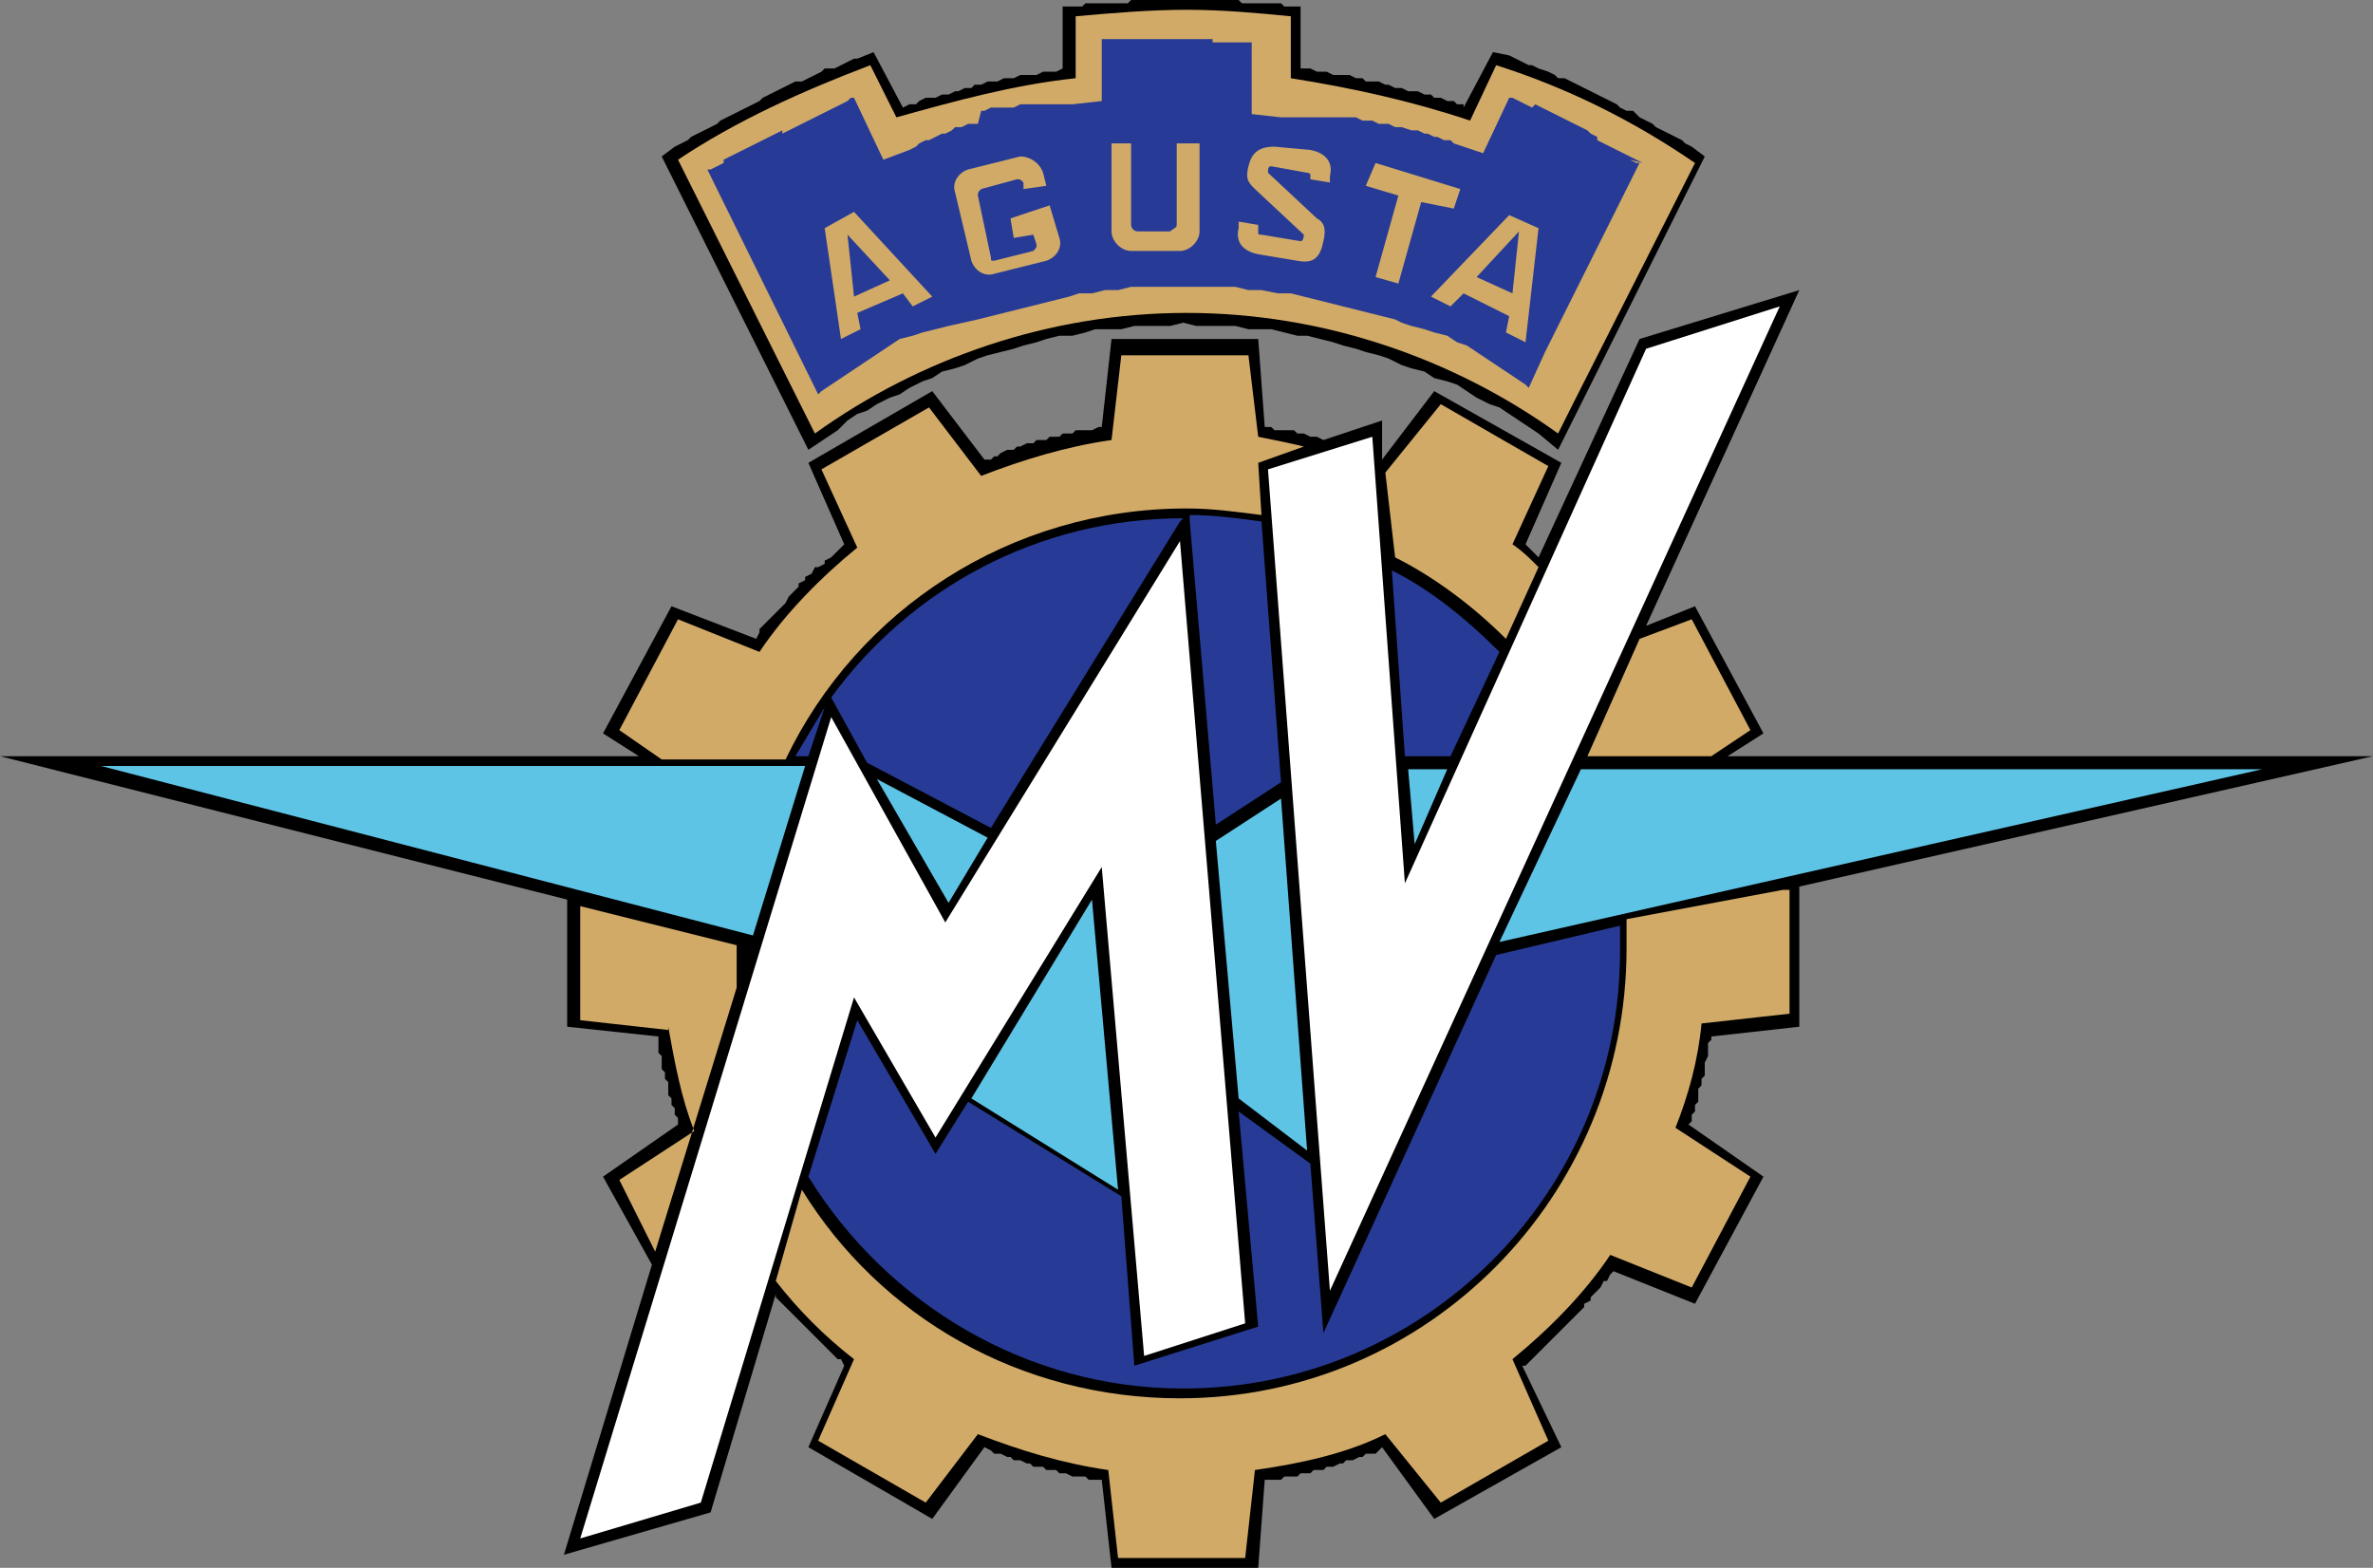 <?xml version="1.0" encoding="utf-8"?>
<!-- Generator: Adobe Illustrator 24.0.1, SVG Export Plug-In . SVG Version: 6.00 Build 0)  -->
<svg version="1.1" id="Layer_1" xmlns="http://www.w3.org/2000/svg" xmlns:xlink="http://www.w3.org/1999/xlink" x="0px" y="0px"
	 viewBox="0 0 72.8 48.1" style="enable-background:new 0 0 72.8 48.1;" xml:space="preserve">
<rect x="0" y="0" width="72.8" height="48.1" fill="#808080" stroke="none"/>
<style type="text/css">
	.st0{fill:#0A53A0;}
	.st1{fill-rule:evenodd;clip-rule:evenodd;}
	.st2{fill-rule:evenodd;clip-rule:evenodd;fill:#CC2229;}
	.st3{fill-rule:evenodd;clip-rule:evenodd;fill:#FFFFFF;}
	.st4{fill:#FFFFFF;}
	.st5{fill:#FDFDFD;}
	.st6{fill:#E50112;}
	.st7{fill:#010402;}
	.st8{fill:#010503;}
	.st9{fill:#FDF8F9;}
	.st10{fill:#F7F5F6;}
	.st11{fill:#2C7D50;}
	.st12{fill:#E33441;}
	.st13{fill:#E50213;}
	.st14{fill:#FDFBFB;}
	.st15{fill:url(#SVGID_1_);}
	.st16{fill:#333333;}
	.st17{fill:url(#SVGID_2_);}
	.st18{fill:url(#SVGID_3_);}
	.st19{fill:url(#SVGID_4_);}
	.st20{fill:url(#SVGID_5_);}
	.st21{fill:url(#SVGID_6_);}
	.st22{fill:url(#SVGID_7_);}
	.st23{fill:url(#SVGID_8_);}
	.st24{fill:url(#SVGID_9_);}
	.st25{fill:url(#SVGID_10_);}
	.st26{fill:url(#SVGID_11_);}
	.st27{fill:url(#SVGID_12_);}
	.st28{fill:#C2D7E8;}
	.st29{fill:url(#SVGID_13_);}
	.st30{fill:#12404F;}
	.st31{fill:url(#SVGID_14_);}
	.st32{fill:url(#SVGID_15_);}
	.st33{fill:url(#SVGID_16_);}
	.st34{fill:url(#SVGID_17_);}
	.st35{fill:url(#SVGID_18_);}
	.st36{fill:url(#SVGID_19_);}
	.st37{fill:url(#SVGID_20_);}
	.st38{fill:url(#SVGID_21_);}
	.st39{fill:url(#SVGID_22_);}
	.st40{fill:url(#SVGID_23_);}
	.st41{fill:url(#SVGID_24_);}
	.st42{fill:url(#SVGID_25_);}
	.st43{fill:url(#SVGID_26_);}
	.st44{fill:url(#SVGID_27_);}
	.st45{fill:url(#SVGID_28_);}
	.st46{fill:url(#SVGID_29_);}
	.st47{fill:url(#SVGID_30_);}
	.st48{fill:url(#SVGID_31_);}
	.st49{fill:url(#SVGID_32_);}
	.st50{fill:url(#SVGID_33_);}
	.st51{fill:url(#SVGID_34_);}
	.st52{fill:#FEFEFE;}
	.st53{fill:#0E0E0E;}
	.st54{fill:#E92629;}
	.st55{fill:#E9272A;}
	.st56{fill:#FFFEFE;}
	.st57{fill:#FCFCFC;}
	.st58{fill:#E92528;}
	.st59{fill:#204591;}
	.st60{fill:#1F4591;}
	.st61{fill:#214691;}
	.st62{fill:#E9282A;}
	.st63{fill:#01ABBD;}
	.st64{fill:#02ACBD;}
	.st65{fill:#03ACBE;}
	.st66{fill-rule:evenodd;clip-rule:evenodd;fill:#3A3D39;}
	.st67{fill-rule:evenodd;clip-rule:evenodd;fill:#FA0100;}
	.st68{fill:#F27620;}
	.st69{fill:#221F1F;}
	.st70{fill:#EFC860;stroke:#000000;stroke-width:0.406;stroke-miterlimit:31.248;}
	.st71{fill:#003985;}
	.st72{fill:#004CA0;}
	.st73{fill:#FDE227;}
	.st74{fill:#FDFEFE;}
	.st75{fill:#FDFDFE;}
	.st76{fill:#2F6EB8;}
	.st77{fill:#024DA0;}
	.st78{fill:#0852A2;}
	.st79{fill:#5CD403;}
	.st80{fill-rule:evenodd;clip-rule:evenodd;fill:#C23C40;}
	.st81{fill:#FE0000;}
	.st82{fill:#F86700;}
	.st83{fill:#FA6600;}
	.st84{fill-rule:evenodd;clip-rule:evenodd;fill:#6D6E70;}
	.st85{fill:#DB2D28;}
	.st86{fill:#1E1E1B;}
	.st87{fill:#DDFC01;}
	.st88{fill:#DEFC01;}
	.st89{fill:#1D1D1B;}
	.st90{fill:#E4032D;}
	.st91{fill-rule:evenodd;clip-rule:evenodd;fill:#231F20;}
	.st92{fill-rule:evenodd;clip-rule:evenodd;fill:#00ADEE;}
	.st93{fill:#FFF100;}
	.st94{fill-rule:evenodd;clip-rule:evenodd;fill:#2E3191;}
	.st95{fill:url(#SVGID_35_);}
	.st96{fill:url(#SVGID_36_);}
	.st97{fill:url(#SVGID_37_);}
	.st98{fill:none;}
	.st99{fill:#ECD329;}
	.st100{fill:#F7E834;}
	.st101{fill:none;stroke:#706E6F;stroke-width:5.714286e-02;}
	.st102{fill:url(#SVGID_38_);}
	.st103{fill:url(#SVGID_39_);}
	.st104{fill:url(#SVGID_40_);}
	.st105{fill:url(#SVGID_41_);}
	.st106{fill:url(#SVGID_42_);}
	.st107{clip-path:url(#SVGID_44_);}
	.st108{clip-path:url(#SVGID_47_);}
	.st109{fill:url(#SVGID_48_);}
	.st110{opacity:0.72;}
	.st111{opacity:0.25;}
	.st112{fill:none;stroke:#9F6C00;stroke-width:1.428571e-02;}
	.st113{fill:none;stroke:#00F1FF;stroke-width:1.428571e-02;}
	.st114{fill:none;stroke:#009F24;stroke-width:1.428571e-02;}
	.st115{fill:#CFCDD0;}
	.st116{fill:#706E6F;}
	.st117{fill:#231F20;}
	.st118{fill-rule:evenodd;clip-rule:evenodd;fill:#EC1C24;}
	.st119{fill-rule:evenodd;clip-rule:evenodd;fill:#FF0000;}
	.st120{clip-path:url(#SVGID_50_);fill:none;stroke:#FF0000;stroke-width:8.452394e-02;}
	.st121{fill-rule:evenodd;clip-rule:evenodd;fill:#009933;}
	.st122{clip-path:url(#SVGID_52_);fill:none;stroke:#009933;stroke-width:8.452394e-02;}
	.st123{clip-path:url(#SVGID_54_);fill:none;stroke:#FF0000;stroke-width:8.452394e-02;}
	.st124{clip-path:url(#SVGID_56_);fill:none;stroke:#009933;stroke-width:8.452394e-02;}
	.st125{fill:#8C734B;}
	.st126{fill:#EC1C24;}
	.st127{fill:#A9AFAB;}
	.st128{fill:#FA0100;}
	.st129{fill:#253C80;}
	.st130{fill:#EE313C;}
	.st131{fill:#257E5C;}
	.st132{fill:#FF0016;}
	.st133{fill:#015CD0;}
	.st134{fill:url(#SVGID_57_);}
	.st135{fill:none;stroke:#C5C6C8;stroke-width:0.537;stroke-linejoin:round;stroke-miterlimit:1.865;}
	.st136{fill:#008FD0;}
	.st137{fill:none;stroke:#C5C6C8;stroke-width:0.268;stroke-miterlimit:1.865;}
	.st138{fill:url(#SVGID_58_);}
	.st139{fill:none;stroke:#060C06;stroke-width:0.201;stroke-miterlimit:1.865;}
	.st140{fill:url(#SVGID_59_);}
	.st141{fill:url(#SVGID_60_);}
	.st142{fill:#005AA9;}
	.st143{fill:#EC1B23;}
	.st144{fill:url(#SVGID_61_);}
	.st145{fill:url(#SVGID_62_);}
	.st146{fill:url(#SVGID_63_);}
	.st147{fill:url(#SVGID_64_);}
	.st148{fill:url(#SVGID_65_);}
	.st149{fill:url(#SVGID_66_);}
	.st150{fill:url(#SVGID_67_);}
	.st151{fill:url(#SVGID_68_);}
	.st152{fill:url(#SVGID_69_);}
	.st153{fill:#C5C7C9;}
	.st154{fill:#58595B;}
	.st155{fill:#808184;}
	.st156{fill:url(#SVGID_70_);}
	.st157{fill:url(#SVGID_71_);}
	.st158{fill:url(#SVGID_72_);}
	.st159{fill:url(#SVGID_73_);}
	.st160{fill:url(#SVGID_74_);}
	.st161{fill:url(#SVGID_75_);}
	.st162{fill:url(#SVGID_76_);}
	.st163{fill:url(#SVGID_77_);}
	.st164{fill:url(#SVGID_78_);}
	.st165{fill:url(#SVGID_79_);}
	.st166{fill:url(#SVGID_80_);}
	.st167{fill:url(#SVGID_81_);}
	.st168{fill:url(#SVGID_82_);}
	.st169{fill:url(#SVGID_83_);}
	.st170{fill:url(#SVGID_84_);}
	.st171{fill:url(#SVGID_85_);}
	.st172{fill:url(#SVGID_86_);}
	.st173{fill:url(#SVGID_87_);}
	.st174{fill:url(#SVGID_88_);}
	.st175{fill:url(#SVGID_89_);}
	.st176{fill:url(#SVGID_90_);}
	.st177{fill:url(#SVGID_91_);}
	.st178{fill:url(#SVGID_92_);}
	.st179{fill:#0855A1;}
	.st180{fill-rule:evenodd;clip-rule:evenodd;fill:#EE3B25;}
	.st181{fill:none;stroke:#231F20;stroke-width:0.508;stroke-miterlimit:2.613;}
	.st182{fill:url(#SVGID_93_);}
	.st183{fill:url(#SVGID_94_);}
	.st184{fill:url(#SVGID_95_);}
	.st185{fill:url(#SVGID_96_);}
	.st186{fill:url(#SVGID_97_);}
	.st187{fill:url(#SVGID_98_);}
	.st188{fill:url(#SVGID_99_);}
	.st189{fill:url(#SVGID_100_);}
	.st190{fill:url(#SVGID_101_);}
	.st191{fill:none;stroke:#231F20;stroke-width:1.636;}
	.st192{fill:url(#SVGID_102_);}
	.st193{fill:url(#SVGID_103_);}
	.st194{fill:url(#SVGID_104_);}
	.st195{fill:url(#SVGID_105_);}
	.st196{fill:url(#SVGID_106_);}
	.st197{fill:url(#SVGID_107_);}
	.st198{fill:url(#SVGID_108_);}
	.st199{fill:url(#SVGID_109_);}
	.st200{fill:url(#SVGID_110_);}
	.st201{fill:none;stroke:#231F20;stroke-width:0.622;}
	.st202{fill:#FF0000;}
	.st203{fill:#CB0D25;}
	.st204{fill-rule:evenodd;clip-rule:evenodd;fill:#1B1918;}
	.st205{fill:none;stroke:#000000;stroke-width:8.166490e-02;}
	.st206{fill-rule:evenodd;clip-rule:evenodd;fill:#E30016;}
	.st207{fill-rule:evenodd;clip-rule:evenodd;fill:#D1AA67;}
	.st208{fill-rule:evenodd;clip-rule:evenodd;fill:#273B96;}
	.st209{fill-rule:evenodd;clip-rule:evenodd;fill:#5EC4E6;}
</style>
<g>
	<polygon class="st1" points="53,23.2 72.8,23.2 55.2,27.2 55.2,31.5 52.5,31.8 52.5,31.8 52.5,31.9 52.4,32 52.4,32.2 52.4,32.2 
		52.4,32.4 52.4,32.4 52.3,32.6 52.3,32.6 52.3,32.8 52.3,32.9 52.3,33 52.2,33.1 52.2,33.2 52.2,33.3 52.1,33.4 52.1,33.5 
		52.1,33.6 52.1,33.7 52.1,33.8 52,33.9 52,34 52,34.1 51.9,34.2 51.9,34.3 51.9,34.4 51.8,34.5 51.8,34.5 54.1,36.1 52,40 49.5,39 
		49.5,39 49.4,39.1 49.3,39.3 49.2,39.3 49.1,39.5 49,39.6 48.9,39.7 48.8,39.8 48.8,39.9 48.6,40 48.6,40.1 48.5,40.2 48.4,40.3 
		48.3,40.4 48.2,40.5 48.1,40.6 48,40.7 47.9,40.8 47.8,40.9 47.7,41 47.6,41.1 47.5,41.2 47.4,41.3 47.3,41.4 47.2,41.5 47.1,41.6 
		47,41.7 46.9,41.8 46.8,41.9 46.7,41.9 47.9,44.4 44,46.6 42.4,44.4 42.4,44.4 42.3,44.5 42.2,44.6 42,44.6 41.9,44.6 41.8,44.7 
		41.7,44.7 41.5,44.8 41.4,44.8 41.3,44.8 41.2,44.9 41.1,44.9 40.9,45 40.8,45 40.7,45 40.6,45.1 40.4,45.1 40.3,45.1 40.2,45.2 
		40,45.2 39.9,45.2 39.8,45.3 39.7,45.3 39.5,45.3 39.4,45.3 39.3,45.4 39.1,45.4 39,45.4 38.8,45.4 38.8,45.4 38.6,48.1 34.1,48.1 
		33.8,45.4 33.8,45.4 33.7,45.4 33.5,45.4 33.4,45.4 33.3,45.3 33.1,45.3 33,45.3 32.9,45.3 32.7,45.2 32.6,45.2 32.5,45.2 
		32.4,45.1 32.2,45.1 32.1,45.1 32,45 31.9,45 31.7,45 31.6,44.9 31.5,44.9 31.3,44.8 31.2,44.8 31.1,44.8 31,44.7 30.9,44.7 
		30.7,44.6 30.6,44.6 30.5,44.6 30.4,44.5 30.2,44.4 30.2,44.4 28.6,46.6 24.8,44.4 25.9,41.9 25.9,41.9 25.8,41.7 25.7,41.7 
		25.6,41.6 25.5,41.5 25.4,41.4 25.3,41.3 25.2,41.2 25.1,41.1 25,41 24.9,40.9 24.8,40.8 24.7,40.7 24.6,40.6 24.5,40.5 24.4,40.4 
		24.3,40.3 24.2,40.2 24.1,40.1 24,40 23.9,39.9 23.8,39.8 23.8,39.7 21.8,46.4 17.3,47.7 20,38.8 18.5,36.1 20.8,34.5 20.8,34.5 
		20.8,34.4 20.8,34.3 20.7,34.2 20.7,34.1 20.7,34 20.6,33.9 20.6,33.8 20.6,33.7 20.5,33.6 20.5,33.5 20.5,33.4 20.5,33.3 
		20.5,33.2 20.4,33.1 20.4,33 20.4,32.9 20.3,32.8 20.3,32.6 20.3,32.5 20.3,32.4 20.2,32.3 20.2,32.2 20.2,32.1 20.2,32 20.2,31.9 
		20.2,31.8 20.2,31.8 17.4,31.5 17.4,27.6 0,23.2 19.6,23.2 18.5,22.5 20.6,18.6 23.2,19.6 23.2,19.6 23.3,19.4 23.3,19.3 
		23.4,19.2 23.5,19.1 23.6,19 23.7,18.9 23.8,18.8 23.9,18.7 24,18.6 24.1,18.5 24.2,18.3 24.2,18.3 24.4,18.1 24.5,18 24.5,17.9 
		24.7,17.8 24.7,17.7 24.9,17.6 24.9,17.6 25,17.4 25.1,17.4 25.3,17.3 25.3,17.2 25.5,17.1 25.6,17 25.7,16.9 25.8,16.8 25.9,16.7 
		25.9,16.7 24.8,14.2 28.6,12 30.2,14.1 30.2,14.1 30.4,14.1 30.5,14 30.6,14 30.7,13.9 30.9,13.8 31,13.8 31.1,13.8 31.2,13.7 
		31.3,13.7 31.5,13.6 31.6,13.6 31.7,13.6 31.8,13.5 32,13.5 32.1,13.5 32.2,13.4 32.4,13.4 32.5,13.4 32.6,13.3 32.7,13.3 
		32.9,13.3 33,13.2 33.1,13.2 33.3,13.2 33.4,13.2 33.5,13.2 33.7,13.1 33.8,13.1 33.8,13.1 34.1,10.4 38.6,10.4 38.8,13.1 
		38.8,13.1 39,13.1 39.1,13.2 39.3,13.2 39.4,13.2 39.5,13.2 39.7,13.2 39.8,13.3 39.9,13.3 40,13.3 40.2,13.4 40.3,13.4 40.4,13.4 
		40.6,13.5 40.6,13.5 42.4,12.9 42.4,14.1 44,12 47.9,14.2 46.8,16.7 46.8,16.7 46.9,16.8 47,16.9 47.1,17 47.2,17.1 47.2,17.1 
		50.3,10.4 55.2,8.9 50.5,19.2 52,18.6 54.1,22.5 53,23.2 	"/>
	<path class="st207" d="M38.6,13.4c0.5,0.1,1,0.2,1.4,0.3l-1.4,0.5l0.1,1.6c-0.8-0.1-1.5-0.2-2.3-0.2c-5.4,0-10.1,3.1-12.3,7.7h-3.8
		L19,22.4l1.8-3.4l2.5,1c0.8-1.2,1.9-2.3,3-3.2l-1.1-2.4l3.3-1.9l1.6,2.1c1.3-0.5,2.6-0.9,4-1.1l0.3-2.6h3.9L38.6,13.4L38.6,13.4z
		 M42.5,14.5C42.5,14.5,42.5,14.5,42.5,14.5l1.7-2.1l3.3,1.9l-1.1,2.4c0.3,0.2,0.5,0.4,0.8,0.7l-1,2.2c-1-1-2.2-1.9-3.4-2.5
		L42.5,14.5L42.5,14.5z M50.3,19.6l1.6-0.6l1.8,3.4l-1.2,0.8h-3.8c0,0,0,0,0,0L50.3,19.6L50.3,19.6z M54.7,27.3l0.2,0l0,3.8
		l-2.7,0.3v0c-0.1,1.1-0.4,2.2-0.8,3.2l2.3,1.5l-1.8,3.4l-2.5-1c-0.8,1.2-1.9,2.3-3,3.2l1.1,2.5l-3.3,1.9L42.5,44
		c-1.2,0.6-2.6,0.9-4,1.1l-0.3,2.7h-3.9l-0.3-2.7c-1.4-0.2-2.7-0.6-4-1.1l-1.6,2.1l-3.3-1.9l1.1-2.5c-0.9-0.7-1.7-1.5-2.4-2.4
		l0.8-2.8c2.4,3.9,6.7,6.4,11.6,6.4c7.6,0,13.7-6.2,13.7-13.8c0-0.3,0-0.6,0-0.9L54.7,27.3L54.7,27.3z M20.1,38.4L19,36.2l2.3-1.5v0
		c-0.4-1-0.6-2.1-0.8-3.2v0.1l-2.7-0.3l0-3.5l4.8,1.2c0,0.1,0,0.2,0,0.3c0,0.3,0,0.7,0,1L20.1,38.4L20.1,38.4z"/>
	<path class="st208" d="M36.5,15.8c0.7,0,1.5,0.1,2.2,0.2l0.6,8l-2,1.3L36.5,16V15.8L36.5,15.8z M42.7,17.5C43.9,18.1,45,19,46,20
		l-1.5,3.2h-1.4L42.7,17.5L42.7,17.5z M30.4,25.4l-3.8-2l-1.1-2c2.4-3.3,6.3-5.5,10.8-5.5L36.2,16L30.4,25.4L30.4,25.4z M24.8,23.2
		h-0.4c0.3-0.5,0.6-1,0.9-1.5L24.8,23.2L24.8,23.2z M49.7,28.4c0,0.3,0,0.6,0,0.8c0,7.4-6,13.4-13.4,13.4c-4.8,0-9.1-2.6-11.5-6.5
		l1.5-4.8l2.4,4.1l1-1.6l4.7,2.9l0.4,5.2l3.8-1.2L38,34.1l2.2,1.6l0.4,5.2l5.3-11.6L49.7,28.4L49.7,28.4z"/>
	<path class="st209" d="M26.9,23.9l3.4,1.8l-1.2,2L26.9,23.9L26.9,23.9z M37.3,25.8l2-1.3l0.8,10.8L38,33.7L37.3,25.8L37.3,25.8z
		 M43.2,23.6h1.2l-1,2.3L43.2,23.6L43.2,23.6z M48.5,23.6h20.9L46,28.9L48.5,23.6L48.5,23.6z M34.3,36.5l-4.5-2.8l3.7-6.1L34.3,36.5
		L34.3,36.5z M23.1,28.7l-20-5.2h21.6L23.1,28.7L23.1,28.7z"/>
	<polygon class="st3" points="40.8,39.6 54.6,9.4 50.5,10.7 43.1,27.1 42.1,13.4 38.9,14.4 40.8,39.6 	"/>
	<polygon class="st3" points="21.5,46.1 26.2,30.6 28.7,34.9 33.8,26.6 35.1,41.6 38.2,40.6 36.2,16.6 29,28.3 25.5,22 17.8,47.2 
		21.5,46.1 	"/>
	<polygon class="st1" points="44.2,3 44,3 43.9,2.9 43.7,2.9 43.5,2.8 43.3,2.8 43.2,2.8 43,2.7 42.8,2.7 42.6,2.6 42.5,2.6 
		42.3,2.5 42.1,2.5 41.9,2.5 41.8,2.4 41.6,2.4 41.4,2.3 41.3,2.3 41.1,2.3 40.9,2.3 40.7,2.2 40.5,2.2 40.4,2.2 40.2,2.1 40,2.1 
		39.9,2.1 39.9,0.2 39.5,0.2 39.4,0.2 39.3,0.1 39.2,0.1 39.1,0.1 39,0.1 38.9,0.1 38.8,0.1 38.7,0.1 38.6,0.1 38.5,0.1 38.4,0.1 
		38.3,0.1 38.2,0.1 38.1,0.1 38,0 37.9,0 37.8,0 37.7,0 37.6,0 37.5,0 37.4,0 37.3,0 37.2,0 37.1,0 37,0 36.8,0 36.7,0 36.6,0 
		36.5,0 36.4,0 36.3,0 36.2,0 36.1,0 36,0 35.9,0 35.8,0 35.7,0 35.6,0 35.5,0 35.3,0 35.3,0 35.1,0 35,0 34.9,0 34.8,0 34.7,0 
		34.6,0.1 34.5,0.1 34.4,0.1 34.3,0.1 34.2,0.1 34.1,0.1 34,0.1 33.9,0.1 33.7,0.1 33.7,0.1 33.5,0.1 33.4,0.1 33.3,0.1 33.2,0.2 
		33.1,0.2 33,0.2 32.6,0.2 32.6,2.1 32.6,2.1 32.4,2.2 32.2,2.2 32,2.2 31.8,2.3 31.7,2.3 31.5,2.3 31.3,2.3 31.1,2.4 31,2.4 
		30.8,2.4 30.6,2.5 30.4,2.5 30.3,2.5 30.1,2.6 29.9,2.6 29.8,2.7 29.6,2.7 29.4,2.8 29.3,2.8 29.1,2.9 28.9,2.9 28.7,3 28.6,3 
		28.4,3 28.2,3.1 28.1,3.2 27.9,3.2 27.7,3.3 27.7,3.3 26.8,1.6 26.3,1.8 26.2,1.8 26,1.9 25.8,2 25.6,2.1 25.3,2.1 25.2,2.2 
		25,2.3 24.8,2.4 24.6,2.5 24.4,2.5 24.2,2.6 24,2.7 23.8,2.8 23.6,2.9 23.4,3 23.3,3.1 23.1,3.2 22.9,3.3 22.7,3.4 22.5,3.5 
		22.3,3.6 22.1,3.7 22,3.8 21.8,3.9 21.6,4 21.4,4.1 21.2,4.2 21.1,4.3 20.9,4.4 20.7,4.5 20.3,4.8 24.8,13.8 25.4,13.4 25.7,13.2 
		26,12.9 26.3,12.7 26.6,12.6 26.9,12.4 27.3,12.2 27.6,12.1 27.9,11.9 28.3,11.7 28.6,11.6 28.9,11.4 29.3,11.3 29.6,11.2 30,11 
		30.3,10.9 30.7,10.8 31.1,10.7 31.4,10.6 31.8,10.5 32.1,10.4 32.5,10.3 32.9,10.3 33.3,10.2 33.6,10.1 34,10.1 34.4,10.1 34.8,10 
		35.2,10 35.5,10 35.9,10 36.3,9.9 36.7,10 37.1,10 37.5,10 37.9,10 38.3,10.1 38.6,10.1 39,10.1 39.4,10.2 39.8,10.3 40.1,10.3 
		40.5,10.4 40.9,10.5 41.2,10.6 41.6,10.7 41.9,10.8 42.3,10.9 42.6,11 43,11.2 43.3,11.3 43.7,11.4 44,11.6 44.4,11.7 44.7,11.8 
		45,12 45.3,12.2 45.7,12.4 46,12.5 46.3,12.7 46.6,12.9 46.9,13.1 47.2,13.3 47.8,13.8 48.2,13 48.2,13 52.3,4.8 51.9,4.5 
		51.7,4.4 51.6,4.3 51.4,4.2 51.2,4.1 51,4 50.8,3.9 50.7,3.8 50.5,3.7 50.3,3.6 50.1,3.4 49.9,3.4 49.7,3.3 49.6,3.2 49.4,3.1 
		49.2,3 49,2.9 48.8,2.8 48.6,2.7 48.4,2.6 48.2,2.5 48,2.4 47.8,2.4 47.7,2.3 47.5,2.2 47.2,2.1 47,2 46.9,2 46.7,1.9 46.5,1.8 
		46.3,1.7 45.8,1.6 44.9,3.3 44.9,3.2 44.7,3.2 44.6,3.1 44.4,3.1 44.2,3 	"/>
	<path class="st207" d="M45.9,2l-0.8,1.7c-1.8-0.6-3.6-1-5.5-1.3V0.5c-1-0.1-2.1-0.2-3.2-0.2c-1.1,0-2.3,0.1-3.4,0.2v1.9
		c-1.9,0.2-3.7,0.7-5.5,1.2L26.7,2c-2.1,0.8-4.1,1.7-5.9,2.9l4.2,8.4c3.2-2.3,7.2-3.7,11.4-3.7c4.2,0,8.2,1.4,11.4,3.7l0.4-0.8l0,0
		l3.8-7.5C50.1,3.7,48.1,2.7,45.9,2L45.9,2z"/>
	<path class="st208" d="M37.2,1.2L37.2,1.2l-0.2,0h-0.1h-0.1h-0.1h-0.1h-0.1h-0.1h-0.1h-0.1h-0.1H36h-0.1h-0.1h-0.1h-0.1h-0.1
		l-0.1,0h-0.1h-0.1h-0.1H35h-0.1l-0.1,0h-0.1h-0.1h-0.1h-0.1l-0.1,0h-0.1h-0.1l-0.1,0h-0.1h-0.1v1.9l-0.9,0.1l-0.2,0l-0.2,0h-0.1
		l-0.2,0l-0.2,0l-0.2,0l-0.2,0l-0.1,0l-0.2,0l-0.2,0.1l-0.2,0l-0.2,0l-0.1,0l-0.2,0l-0.2,0.1l-0.1,0L30,3.8l-0.2,0l-0.1,0l-0.2,0.1
		l-0.2,0L29.2,4l-0.2,0.1l-0.1,0l-0.2,0.1l-0.2,0.1l-0.1,0l-0.2,0.1l-0.1,0.1l-0.2,0.1l-0.8,0.3L26.2,3l-0.1,0L26,3.1l-0.2,0.1
		l-0.2,0.1l-0.2,0.1l-0.2,0.1l-0.2,0.1l-0.2,0.1l-0.2,0.1l-0.2,0.1l-0.2,0.1l-0.2,0.1L24,4l-0.2,0.1l-0.2,0.1l-0.2,0.1l-0.2,0.1
		l-0.2,0.1l-0.2,0.1l-0.2,0.1l-0.2,0.1l-0.2,0.1L22.2,5L22,5.1l-0.2,0.1l-0.1,0l3.4,6.9l0.1-0.1l0.3-0.2l0.3-0.2l0.3-0.2l0.3-0.2
		l0.3-0.2l0.3-0.2l0.3-0.2l0.3-0.2l0.4-0.1l0.3-0.1l0.4-0.1l0.4-0.1L30,9.8l0.4-0.1l0.4-0.1l0.4-0.1l0.4-0.1l0.4-0.1l0.4-0.1
		l0.4-0.1L33.1,9L33.5,9l0.4-0.1l0.4,0l0.4-0.1l0.4,0h0.4l0.4,0h0.4h0.4l0.4,0h0.4l0.4,0l0.4,0.1l0.4,0L39.2,9L39.6,9L40,9.1
		l0.4,0.1l0.4,0.1l0.4,0.1l0.4,0.1l0.4,0.1l0.4,0.1l0.4,0.1L43,9.9l0.3,0.1l0.4,0.1l0.3,0.1l0.4,0.1l0.3,0.2l0.3,0.1l0.3,0.2
		l0.3,0.2l0.3,0.2l0.3,0.2l0.3,0.2l0.3,0.2l0.1,0.1l0.5-1.1l0,0l2.9-5.8l-0.1,0l-0.2-0.1L50.4,5l-0.2-0.1l-0.2-0.1l-0.2-0.1
		l-0.2-0.1l-0.2-0.1l-0.2-0.1l-0.2-0.1L49,4.2l-0.2-0.1L48.7,4l-0.2-0.1l-0.2-0.1l-0.2-0.1l-0.2-0.1l-0.2-0.1l-0.2-0.1l-0.2-0.1
		l-0.2-0.1L47,3.3l-0.2-0.1l-0.2-0.1L46.4,3l-0.1,0l-0.8,1.7l-0.9-0.3l-0.1-0.1l-0.2,0l-0.2-0.1L44,4.2l-0.2-0.1l-0.1,0l-0.2-0.1
		L43.4,4l-0.1,0L43,3.9l-0.2,0l-0.2-0.1l-0.1,0l-0.2,0l-0.2-0.1l-0.2,0l-0.1,0l-0.2-0.1l-0.2,0l-0.2,0l-0.2,0l-0.2,0l-0.1,0l-0.2,0
		l-0.2,0l-0.2,0l-0.2,0l-0.2,0l-0.2,0l-0.2,0l-0.9-0.1V1.3h-0.1l-0.1,0h-0.1h-0.1l-0.1,0h-0.1h-0.1H38h-0.1l-0.1,0h-0.1h-0.1h-0.1
		h-0.1H37.2L37.2,1.2L37.2,1.2z M40.1,5.3L39,5.1c-0.1,0-0.1,0.1-0.1,0.2l1.5,1.4c0.2,0.1,0.3,0.3,0.2,0.7c-0.1,0.5-0.3,0.7-0.8,0.6
		l-1.2-0.2C38.1,7.7,37.9,7.4,38,7l0-0.2l0.6,0.1l0,0.2c0,0.1,0,0.1,0.1,0.1l1.2,0.2C40,7.4,40,7.2,40,7.2l-1.5-1.4
		c-0.2-0.2-0.3-0.3-0.2-0.7c0.1-0.4,0.3-0.6,0.8-0.6l1.1,0.1c0.5,0.1,0.7,0.4,0.6,0.8l0,0.2l-0.6-0.1l0-0.2
		C40.2,5.4,40.2,5.3,40.1,5.3L40.1,5.3z M43.6,6.2l-0.7,2.5l-0.7-0.2L42.9,6l-1-0.3L42.2,5l2.6,0.8l-0.2,0.6L43.6,6.2L43.6,6.2z
		 M34.7,4.4v2.5c0,0.1,0.1,0.2,0.2,0.2l1,0C36,7,36.1,7,36.1,6.9V4.4h0.7v2.7c0,0.3-0.3,0.6-0.6,0.6h-1.5c-0.3,0-0.6-0.3-0.6-0.6
		V4.4H34.7L34.7,4.4z M30.1,5.8l1.1-0.3c0.1,0,0.1,0,0.2,0.1l0,0.2l0.7-0.1L32,5.3c-0.1-0.3-0.4-0.5-0.7-0.5l-1.6,0.4
		c-0.3,0.1-0.5,0.4-0.4,0.7l0.5,2.1c0.1,0.3,0.4,0.5,0.7,0.4l1.6-0.4c0.3-0.1,0.5-0.4,0.4-0.7l-0.3-1L31,6.7l0.1,0.6l0.6-0.1
		l0.1,0.3c0,0.1,0,0.1-0.1,0.2l-1.2,0.3c-0.1,0-0.1,0-0.1-0.1L30,6C30,5.9,30,5.9,30.1,5.8L30.1,5.8z M26.2,9.1L26,7.2l1.3,1.4
		L26.2,9.1L26.2,9.1z M25.8,10.4l0.6-0.3l-0.1-0.5L27.7,9L28,9.4l0.6-0.3l-2.4-2.6L25.3,7L25.8,10.4L25.8,10.4z M45.3,8.5l1.3-1.4
		L46.4,9L45.3,8.5L45.3,8.5z M43.9,9.1l0.6,0.3L44.9,9l1.4,0.7l-0.1,0.5l0.6,0.3l0.4-3.5l-0.9-0.4L43.9,9.1L43.9,9.1z"/>
</g>
</svg>
